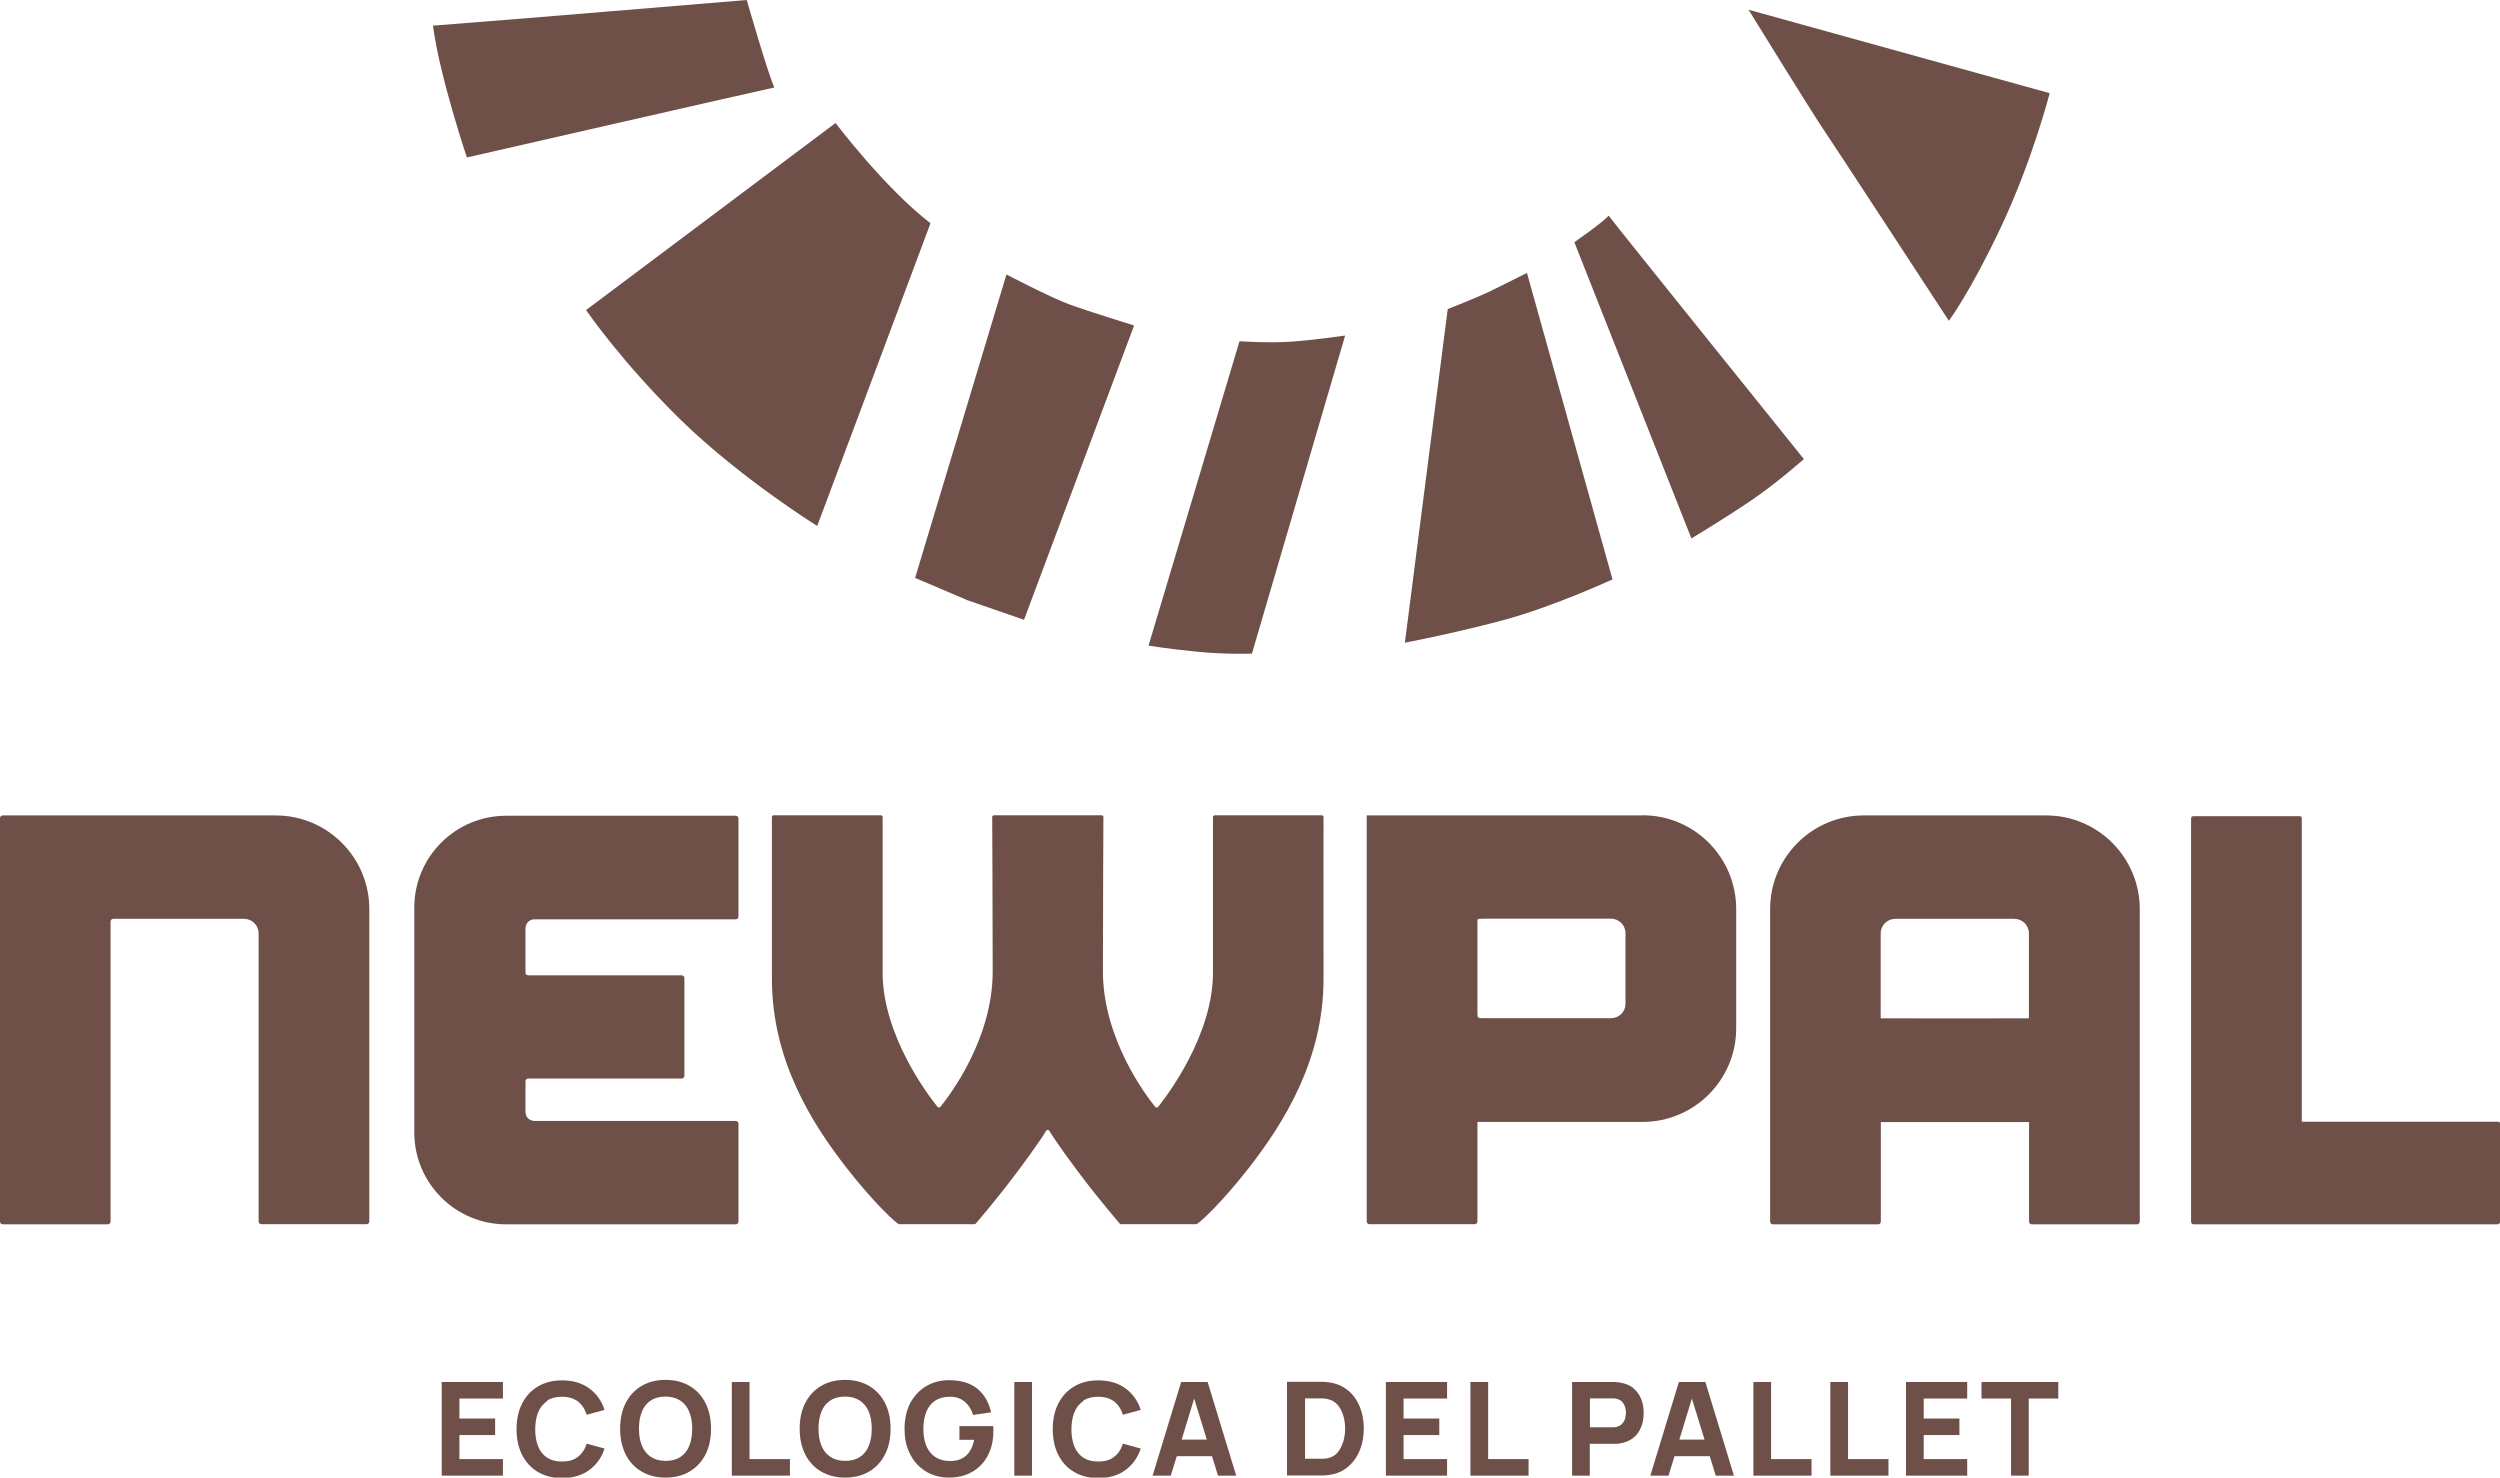 <?xml version="1.0" encoding="UTF-8"?><svg id="Livello_2" xmlns="http://www.w3.org/2000/svg" viewBox="0 0 154 91.02"><defs><style>.cls-1{fill:#6e5049;}</style></defs><g id="Livello_1-2"><polygon class="cls-1" points="27.21 90.9 30.98 90.9 30.98 89.88 28.3 89.88 28.3 88.4 30.5 88.4 30.5 87.38 28.3 87.38 28.3 86.15 30.98 86.15 30.98 85.13 27.21 85.13 27.21 90.9"/><path class="cls-1" d="m33.7,86.28c.24-.16.55-.24.92-.24.4,0,.73.1.98.29.25.19.43.47.54.82l1.1-.3c-.18-.56-.5-1.01-.95-1.33-.45-.33-1.01-.49-1.67-.49-.58,0-1.07.13-1.49.38-.42.25-.74.6-.97,1.05-.23.45-.34.98-.34,1.58s.11,1.12.34,1.58c.23.45.55.8.97,1.05.42.25.92.38,1.49.38.66,0,1.22-.16,1.67-.49.45-.33.77-.77.95-1.33l-1.1-.3c-.11.35-.29.62-.54.81-.25.2-.58.29-.98.29-.37,0-.67-.08-.92-.24-.24-.16-.43-.39-.55-.69-.12-.3-.18-.65-.18-1.05s.06-.75.18-1.05c.12-.3.31-.53.55-.69Z"/><path class="cls-1" d="m42.49,85.38c-.42-.25-.92-.38-1.49-.38s-1.07.13-1.49.38c-.42.25-.74.6-.97,1.05-.23.45-.34.98-.34,1.58s.11,1.12.34,1.58.55.8.97,1.05c.42.25.92.38,1.49.38s1.08-.13,1.49-.38c.42-.25.74-.6.97-1.05.23-.45.34-.98.34-1.58s-.11-1.12-.34-1.58c-.23-.45-.55-.8-.97-1.05Zm-.03,3.68c-.12.3-.3.53-.55.69-.24.16-.55.24-.91.24-.37,0-.67-.09-.91-.25-.24-.16-.43-.39-.55-.69-.12-.29-.18-.64-.18-1.04s.06-.75.18-1.05c.12-.3.3-.53.55-.69.24-.16.55-.24.91-.24.37,0,.67.09.91.25.24.16.43.39.55.69s.18.64.18,1.04-.06.75-.18,1.05Z"/><polygon class="cls-1" points="46.17 85.13 45.08 85.13 45.08 90.9 48.66 90.9 48.66 89.88 46.17 89.88 46.17 85.13"/><path class="cls-1" d="m53.55,85.38c-.42-.25-.92-.38-1.49-.38s-1.07.13-1.49.38c-.42.25-.74.6-.97,1.05-.23.45-.34.98-.34,1.58s.11,1.12.34,1.58c.23.45.55.8.97,1.05.42.25.92.38,1.49.38s1.08-.13,1.49-.38c.42-.25.74-.6.97-1.05.23-.45.34-.98.34-1.58s-.11-1.12-.34-1.58c-.23-.45-.55-.8-.97-1.05Zm-.03,3.68c-.12.3-.3.53-.55.69-.24.16-.55.24-.91.24-.37,0-.67-.09-.91-.25-.24-.16-.43-.39-.55-.69-.12-.29-.18-.64-.18-1.04s.06-.75.18-1.05c.12-.3.3-.53.55-.69.24-.16.55-.24.91-.24.37,0,.67.09.91.25.24.16.43.39.55.69.12.29.18.64.18,1.04s-.06.75-.18,1.05Z"/><path class="cls-1" d="m61.18,87.85h-2.08v.84h.91c-.06.3-.16.55-.3.75-.14.2-.31.34-.51.43-.2.09-.43.13-.68.13-.37,0-.67-.09-.91-.25-.24-.16-.43-.39-.55-.69-.12-.29-.18-.64-.18-1.04s.06-.75.18-1.05c.12-.3.3-.53.55-.69.24-.16.55-.24.91-.24.37,0,.67.1.91.31.24.2.41.47.51.81l1.11-.16c-.14-.63-.43-1.12-.85-1.46-.42-.34-1.01-.52-1.75-.52-.5,0-.96.12-1.37.35-.41.24-.74.58-.99,1.02-.24.45-.37.99-.37,1.63,0,.49.07.92.22,1.29.15.37.35.69.6.94.25.25.54.45.87.58.33.13.67.19,1.04.19.56,0,1.04-.12,1.45-.36.41-.24.73-.58.95-1s.34-.92.34-1.47c0-.01,0-.06,0-.15,0-.09,0-.15-.01-.18Z"/><rect class="cls-1" x="62.48" y="85.13" width="1.09" height="5.77"/><path class="cls-1" d="m66.73,86.28c.24-.16.55-.24.92-.24.4,0,.73.1.98.29.25.19.43.47.54.82l1.1-.3c-.18-.56-.5-1.01-.95-1.33-.45-.33-1.01-.49-1.67-.49-.58,0-1.07.13-1.49.38-.42.25-.74.6-.97,1.05-.23.45-.34.98-.34,1.58s.11,1.12.34,1.58.55.8.97,1.05c.42.25.92.38,1.49.38.66,0,1.22-.16,1.67-.49.45-.33.77-.77.95-1.33l-1.1-.3c-.11.35-.29.62-.54.81-.25.2-.58.29-.98.29-.37,0-.67-.08-.92-.24-.24-.16-.43-.39-.55-.69-.12-.3-.18-.65-.18-1.05s.06-.75.18-1.05c.12-.3.31-.53.55-.69Z"/><path class="cls-1" d="m72.76,85.13l-1.76,5.77h1.12l.37-1.2h2.17l.37,1.2h1.12l-1.76-5.77h-1.63Zm.03,3.55l.77-2.53.78,2.53h-1.55Z"/><path class="cls-1" d="m83.02,85.64c-.32-.27-.72-.43-1.18-.49-.13-.02-.27-.03-.41-.03-.14,0-.24,0-.28,0h-1.87v5.77h1.87s.14,0,.28,0c.14,0,.28-.01.41-.03.47-.06.86-.22,1.18-.49.32-.27.57-.61.74-1.02.17-.41.25-.86.25-1.35s-.08-.94-.25-1.35c-.17-.41-.41-.75-.74-1.02Zm-.28,3.17c-.08.26-.19.48-.35.67-.16.18-.36.3-.62.35-.1.02-.21.03-.33.03-.12,0-.22,0-.29,0h-.76v-3.72h.76c.07,0,.17,0,.29,0,.12,0,.23.01.33.04.24.05.45.16.61.34.16.18.28.4.36.66.08.26.12.53.12.82s-.04.54-.11.8Z"/><polygon class="cls-1" points="85.37 90.9 89.14 90.9 89.14 89.88 86.46 89.88 86.46 88.4 88.66 88.4 88.66 87.38 86.46 87.38 86.46 86.15 89.14 86.15 89.14 85.13 85.37 85.13 85.37 90.9"/><polygon class="cls-1" points="91.67 85.13 90.58 85.13 90.58 90.9 94.16 90.9 94.16 89.88 91.67 89.88 91.67 85.13"/><path class="cls-1" d="m100.61,85.5c-.22-.17-.5-.29-.85-.34-.07-.01-.16-.02-.25-.03-.09,0-.17,0-.23,0h-2.44v5.77h1.09v-1.96h1.35c.05,0,.13,0,.22,0,.1,0,.18-.01.26-.02.34-.05.62-.17.84-.34.22-.17.38-.39.49-.66.11-.26.16-.56.16-.88s-.05-.62-.16-.88-.27-.48-.49-.66Zm-.5,1.87c-.03.12-.09.22-.17.32-.08.09-.19.16-.34.2-.06.02-.12.03-.18.03-.07,0-.13,0-.18,0h-1.3v-1.78h1.3c.06,0,.12,0,.18,0,.07,0,.13.02.18.03.15.04.26.11.34.2.08.1.14.2.17.32.03.12.05.23.05.33s-.02.21-.05.33Z"/><path class="cls-1" d="m103.42,85.13l-1.76,5.77h1.12l.37-1.2h2.17l.37,1.2h1.12l-1.76-5.77h-1.63Zm.03,3.55l.77-2.53.78,2.53h-1.55Z"/><polygon class="cls-1" points="109.1 85.13 108.01 85.13 108.01 90.9 111.59 90.9 111.59 89.88 109.1 89.88 109.1 85.13"/><polygon class="cls-1" points="113.84 85.13 112.75 85.13 112.75 90.9 116.33 90.9 116.33 89.88 113.84 89.88 113.84 85.13"/><polygon class="cls-1" points="117.41 90.9 121.18 90.9 121.18 89.88 118.5 89.88 118.5 88.4 120.7 88.4 120.7 87.38 118.5 87.38 118.5 86.15 121.18 86.15 121.18 85.13 117.41 85.13 117.41 90.9"/><polygon class="cls-1" points="122.06 85.13 122.06 86.15 123.88 86.15 123.88 90.9 124.97 90.9 124.97 86.15 126.79 86.15 126.79 85.13 122.06 85.13"/><path class="cls-1" d="m.17,50.23h16.81c3.18,0,5.77,2.58,5.77,5.77v19.24c0,.09-.07.17-.17.17h-6.48c-.09,0-.17-.07-.17-.17v-17.74c0-.5-.4-.9-.9-.9H6.98c-.09,0-.17.07-.17.17v18.48c0,.09-.07.17-.17.17H.17c-.09,0-.17-.07-.17-.17v-24.85c0-.09.07-.17.17-.17Z"/><path class="cls-1" d="m45.49,69.19v6.06c0,.09-.07.17-.17.17h-14.14c-3.13,0-5.66-2.54-5.66-5.66v-13.85c0-3.13,2.54-5.66,5.66-5.66h14.14c.09,0,.17.07.17.17v6.04c0,.09-.07.17-.17.17h-12.4c-.31,0-.55.25-.55.55v2.73c0,.09.07.17.17.17h9.45c.09,0,.17.07.17.17v6.02c0,.09-.07.17-.17.17h-9.45c-.09,0-.17.07-.17.17v1.89c0,.31.25.55.55.55h12.4c.09,0,.17.07.17.17Z"/><path class="cls-1" d="m81.42,50.22h-6.58c-.07,0-.12.05-.12.12v9.57c0,3.87-2.83,7.59-3.38,8.27-.05.06-.14.06-.18,0-.54-.66-3.22-4.18-3.22-8.34s.03-8.72.03-9.5c0-.07-.05-.12-.12-.12h-6.61c-.07,0-.12.05-.12.12,0,.78.03,5.3.03,9.5s-2.69,7.68-3.22,8.34c-.05.06-.14.06-.18,0-.55-.68-3.38-4.39-3.38-8.27v-9.57c0-.07-.05-.12-.12-.12h-6.58c-.07,0-.12.05-.12.12,0,.6,0,3.51,0,9.96,0,5.02,2.47,8.92,4.63,11.68,1.63,2.09,3.06,3.43,3.21,3.43h4.63s.07-.01.09-.04c.18-.21.99-1.16,1.84-2.25,1.04-1.33,2.15-2.88,2.49-3.46.05-.08.16-.08.2,0,.34.58,1.45,2.13,2.49,3.46.85,1.08,1.66,2.04,1.84,2.25.02.03.05.04.09.04h4.63c.14,0,1.58-1.34,3.21-3.43,2.16-2.77,4.63-6.67,4.63-11.68,0-6.45-.01-9.36,0-9.96,0-.07-.05-.12-.12-.12Z"/><path class="cls-1" d="m126.02,50.23h-11.21c-3.18,0-5.77,2.58-5.77,5.77v19.25c0,.09.07.17.17.17h6.48c.09,0,.17-.07.17-.17v-6.13h9.13v6.13c0,.09.07.17.17.17h6.48c.09,0,.17-.07.17-.17v-19.25c0-3.18-2.58-5.77-5.77-5.77Zm-10.17,12.49v-5.22c0-.5.4-.9.9-.9h7.33c.5,0,.9.4.9.9v5.23c-1.13.01-7.03,0-9.13,0Z"/><path class="cls-1" d="m134.97,50.41v24.84c0,.09.07.17.17.17h18.7c.09,0,.17-.07.17-.17v-6.03c0-.07-.05-.12-.12-.12h-12.1v-18.7c0-.07-.05-.12-.12-.12h-6.57c-.07,0-.12.05-.12.12Z"/><path class="cls-1" d="m101.17,50.23h-16.98v25.01c0,.09.07.17.17.17h6.48c.09,0,.17-.07.17-.17v-6.13h9.12s1.05,0,1.05,0c3.18,0,5.77-2.58,5.77-5.77v-7.35c0-3.18-2.58-5.77-5.77-5.77Zm-1.04,11.45v.17s0,.03,0,.04v-.02c-.02.48-.41.85-.89.85h-7.86c-.36,0-.37.01-.37-.38v-5.37c0-.09,0-.19,0-.26,0-.08.04-.11.15-.11.14,0,.31-.01.54-.01h7.53c.5,0,.9.4.9.9v4.18Z"/><path class="cls-1" d="m46,0s-15.81,1.32-19.33,1.58c.41,3.13,2.09,8.12,2.09,8.12,0,0,18.1-4.14,18.94-4.31-.41-.89-1.7-5.39-1.7-5.39Z"/><path class="cls-1" d="m51.48,7.57l-15.38,11.53s2.2,3.22,5.89,6.82c3.7,3.59,8.35,6.48,8.35,6.48,0,0,5.73-15.29,6.98-18.65-2.76-2.1-5.85-6.17-5.85-6.17Z"/><path class="cls-1" d="m62,16.9l-5.63,18.7,3.24,1.38,3.47,1.2,6.78-18.13s-2.82-.87-3.99-1.3c-1.17-.43-3.87-1.84-3.87-1.84Z"/><path class="cls-1" d="m76.35,21.03l-5.6,18.74s1.06.18,2.93.37,3.44.12,3.44.12l5.74-19.59s-2.01.29-3.38.38c-1.37.09-3.13-.03-3.13-.03Z"/><path class="cls-1" d="m91.65,18.01c-.75.35-2.47,1.03-2.47,1.03l-2.64,20.55s2.92-.55,5.99-1.37c3.07-.81,6.8-2.53,6.8-2.53l-5.27-18.88s-1.66.84-2.41,1.2Z"/><path class="cls-1" d="m96.98,14.92l7.21,18.25s2.38-1.44,3.81-2.43c1.49-1.02,3.12-2.46,3.12-2.46,0,0-11.64-14.46-12.03-15-.32.4-2.1,1.63-2.1,1.63Z"/><path class="cls-1" d="m107.71.6s3.97,6.43,4.58,7.32c.61.89,7.76,11.84,7.76,11.84,0,0,1.35-1.8,3.26-5.88,1.91-4.08,2.95-8.14,2.95-8.14L107.71.6Z"/></g></svg>